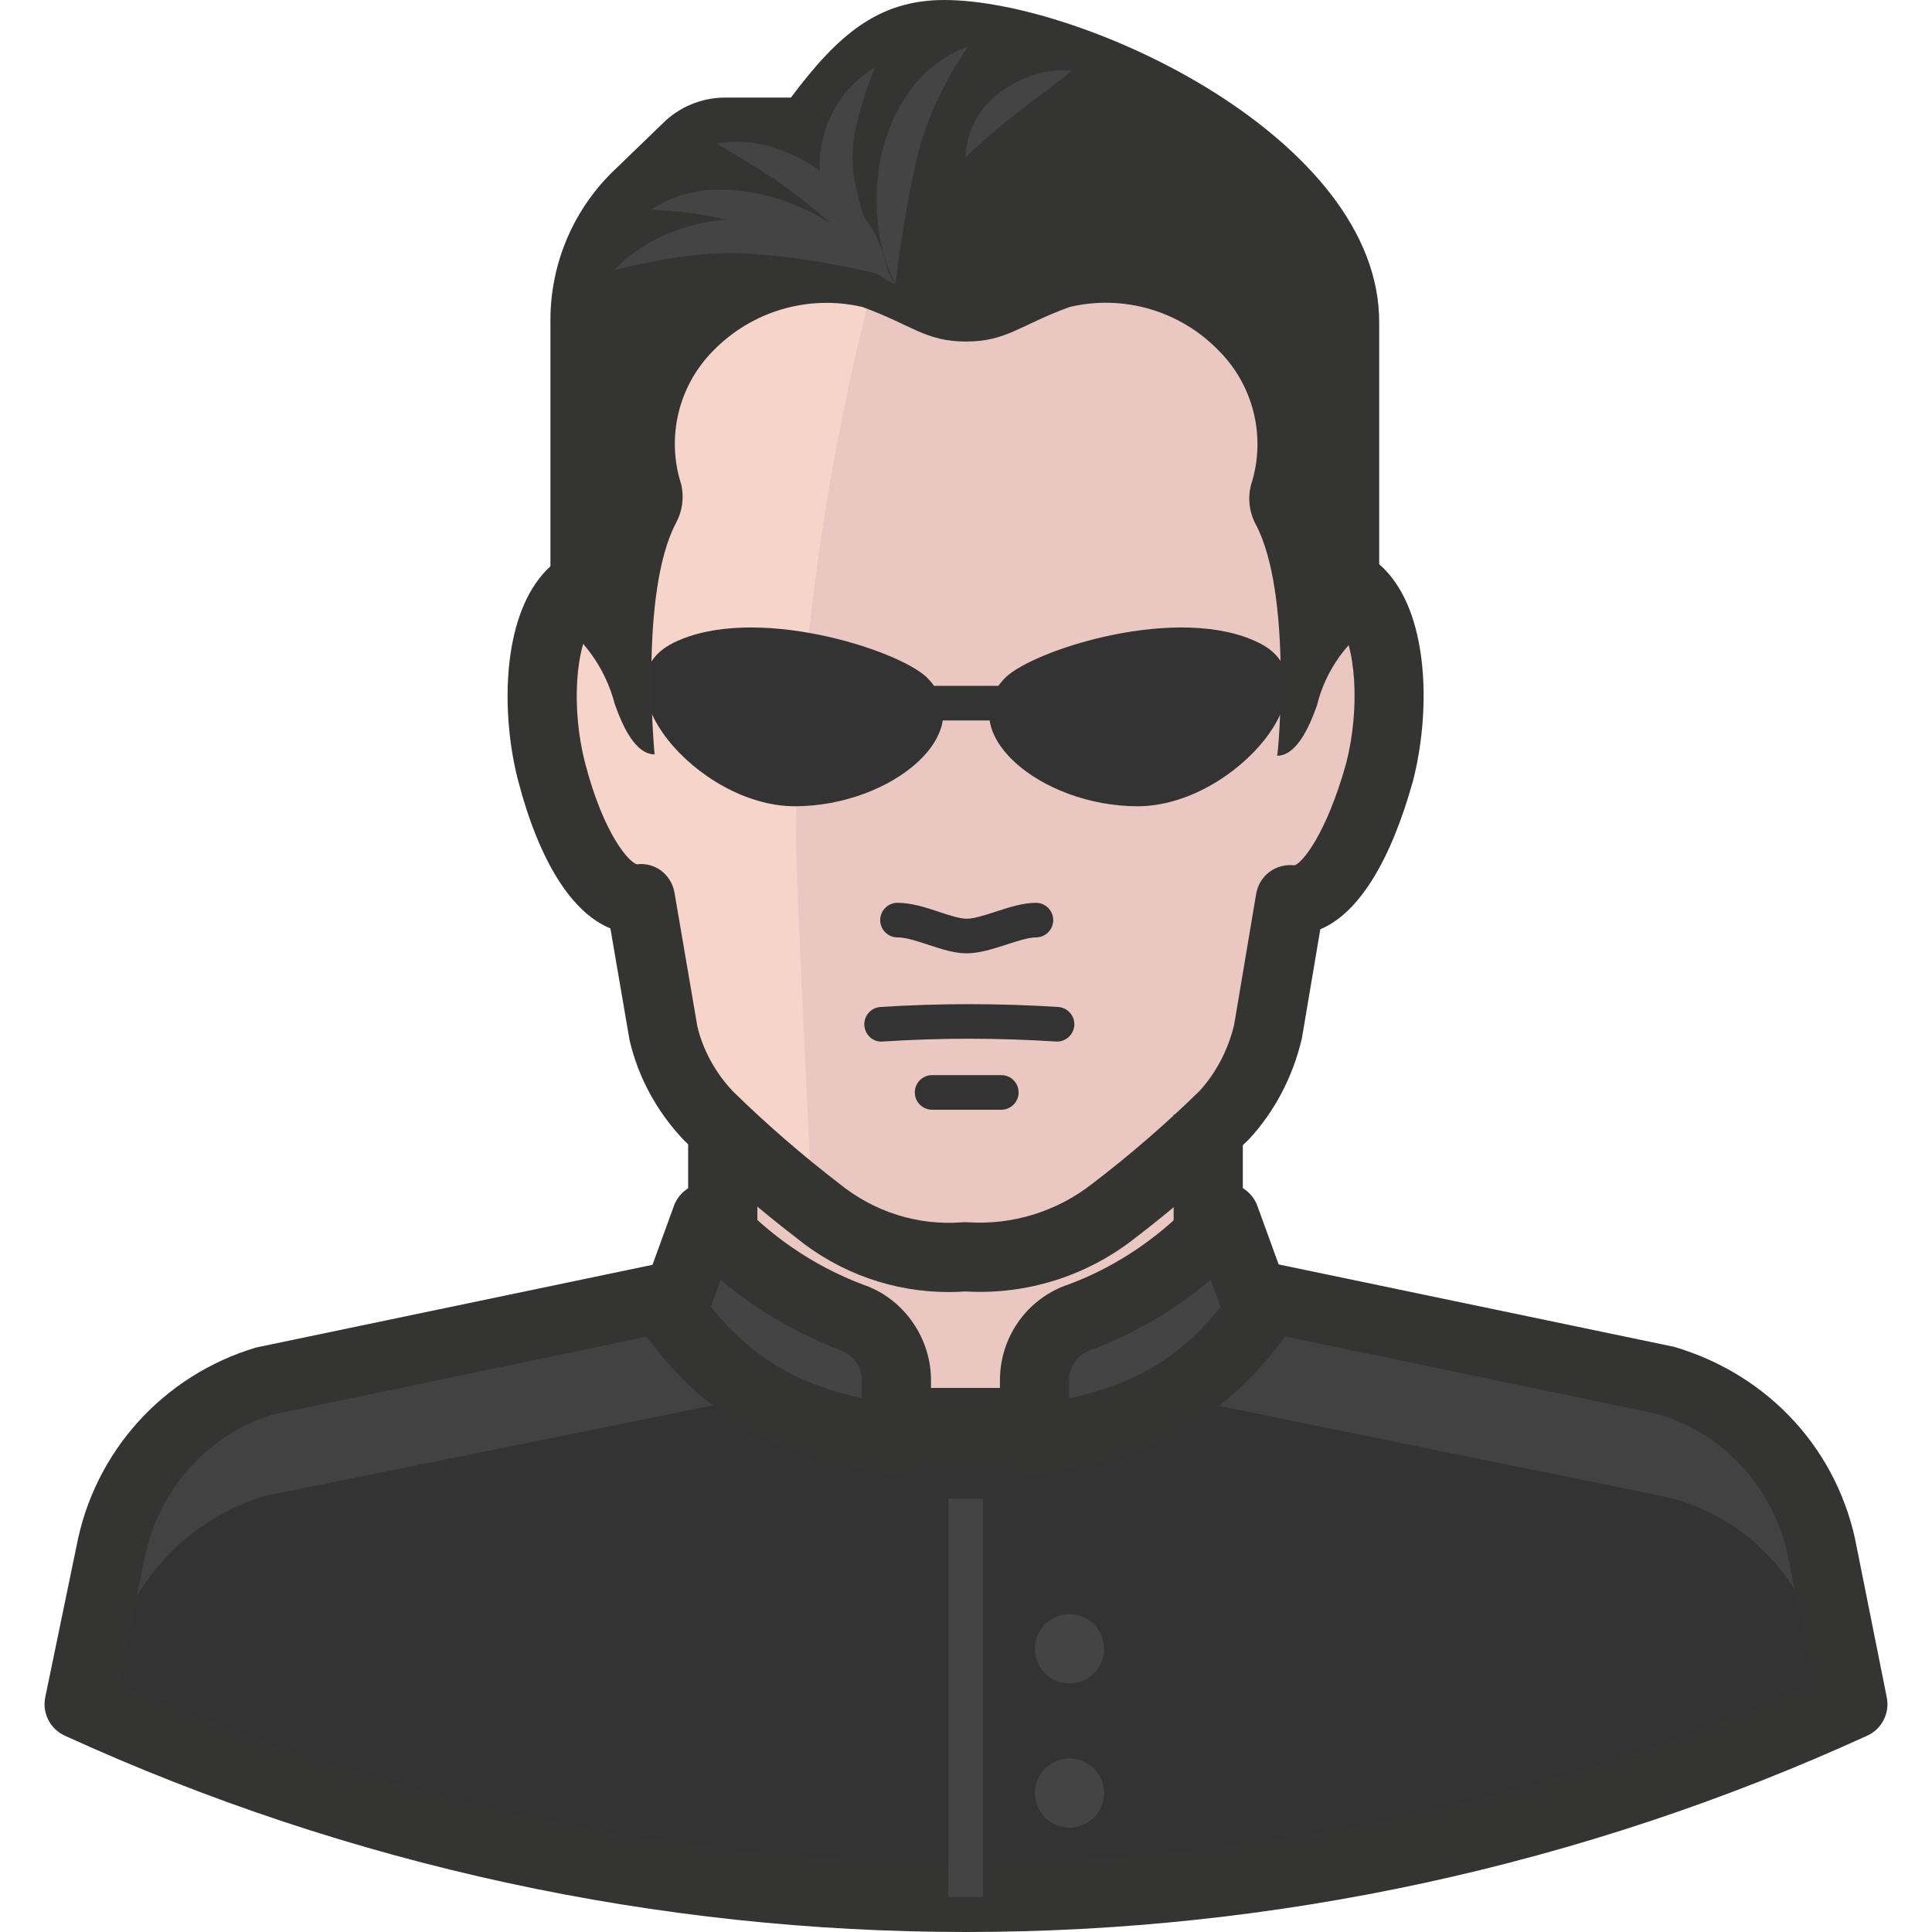 <?xml version="1.0" encoding="iso-8859-1"?>
<!-- Generator: Adobe Illustrator 19.0.0, SVG Export Plug-In . SVG Version: 6.00 Build 0)  -->
<svg version="1.1" id="Capa_1" xmlns="http://www.w3.org/2000/svg" xmlns:xlink="http://www.w3.org/1999/xlink" x="0px" y="0px"
	 viewBox="0 0 512 512" style="enable-background:new 0 0 512 512;" xml:space="preserve">
<path style="fill:#434242;" d="M482.784,408.899c-4.227-21.082-20.34-37.772-41.266-42.733l-185.605-37.781L70.217,365.891
	c-21.257,6.355-37.185,24.044-41.266,45.851l-7.978,39.89c149.383,68.135,320.957,68.135,470.34,0L482.784,408.899z"/>
<path style="fill:#333333;" d="M441.518,396.703l-185.605-37.781L70.217,396.428c-21.211,6.428-37.103,24.081-41.266,45.851
	l-2.384,11.738c146.146,65.017,313.007,65.017,459.152,0l-2.934-14.489C478.594,418.409,462.463,401.673,441.518,396.703z"/>
<path style="fill:#EAC8C1;" d="M191.539,273.455h128.383v82.532c-17.781,15.204-40.862,22.751-64.191,21
	c-23.32,1.651-46.355-5.887-64.191-21L191.539,273.455z"/>
<path style="fill:#444444;" d="M187.229,322.699l-9.17,25.218c17.148,23.384,35.489,29.895,59.515,33.655v-16.14
	c-0.183-7.474-5.025-14.03-12.105-16.415C210.778,343.479,197.655,334.447,187.229,322.699z"/>
<path style="fill:#343433;" d="M237.573,390.742c-0.468,0-0.945-0.037-1.421-0.11c-26.603-4.163-46.832-11.857-65.494-37.286
	c-1.816-2.476-2.274-5.686-1.229-8.565l9.17-25.218c1.11-3.035,3.723-5.264,6.896-5.878c3.191-0.587,6.437,0.514,8.574,2.916
	c9.409,10.592,21.376,18.836,34.618,23.824c10.39,3.503,17.763,13.499,18.038,24.76v16.378c0,2.678-1.174,5.227-3.21,6.969
	C241.865,389.972,239.746,390.742,237.573,390.742z M188.393,346.322c11.72,14.471,23.907,20.615,40.01,24.228v-5.117
	c-0.092-3.375-2.448-6.575-5.869-7.73c-11.591-4.365-22.256-10.647-31.536-18.533L188.393,346.322z"/>
<path style="fill:#F6D4CA;" d="M351.1,148.741V130.4c0-68.226-34.48-86.475-94.728-86.567
	c-60.248-0.092-95.278,17.515-95.278,86.383v18.34c-17.24,0-20.541,29.345-14.947,51.078c4.952,19.074,13.847,34.938,23.567,33.746
	l6.052,30.445c1.651,8.308,5.741,15.938,11.738,21.917c9.17,9.17,23.384,23.659,32.554,33.38c5.401,5.814,12.967,9.133,20.908,9.17
	h29.895c7.951,0.009,15.534-3.32,20.908-9.17c9.17-9.72,23.292-24.118,32.554-33.38c5.951-6.007,10.005-13.627,11.646-21.917
	l5.961-30.262c9.72,1.192,18.34-14.672,23.659-33.746C371.275,178.085,367.882,148.741,351.1,148.741z"/>
<path style="fill:#EAC8C1;" d="M351.1,148.741V130.4c0-68.226-34.48-86.475-94.728-86.567c-5.686,0-10.913,0-16.048,0.459
	c-18.139,57.213-28.052,116.709-29.436,176.71c0,6.969,1.926,48.602,4.035,92.711l5.594,5.777c5.401,5.814,12.967,9.133,20.908,9.17
	h29.895c7.951,0.009,15.534-3.32,20.908-9.17c9.17-9.72,23.292-24.118,32.554-33.38c5.951-6.007,10.005-13.627,11.646-21.917
	l5.502-30.628c9.72,1.192,18.34-14.672,23.659-33.746C371.275,178.085,367.882,148.741,351.1,148.741z"/>
<g>
	<path style="fill:#333333;" d="M280.132,276.023c-0.11,0-0.202,0-0.303-0.009c-15.223-0.981-30.674-0.99-45.897,0
		c-2.522,0.266-4.704-1.751-4.869-4.283c-0.165-2.522,1.752-4.713,4.282-4.869c15.617-1,31.463-1,47.08,0
		c2.522,0.165,4.438,2.348,4.282,4.869C284.534,274.152,282.516,276.023,280.132,276.023z"/>
	<path style="fill:#333333;" d="M265.359,294.088h-18.34c-2.531,0-4.585-2.054-4.585-4.585c0-2.531,2.054-4.585,4.585-4.585h18.34
		c2.531,0,4.585,2.054,4.585,4.585C269.944,292.034,267.89,294.088,265.359,294.088z"/>
	<path style="fill:#333333;" d="M178.425,170.382c21.091-10.546,59.606,1.742,67.218,9.17c14.306,14.306-9.17,34.113-35.03,34.113
		S157.334,180.836,178.425,170.382z"/>
	<path style="fill:#333333;" d="M333.677,170.382c-21.091-10.546-59.606,1.742-67.218,9.17c-14.306,14.306,9.17,34.113,35.03,34.113
		C327.349,213.666,354.768,180.836,333.677,170.382z"/>
	<rect x="237.573" y="181.753" style="fill:#333333;" width="36.681" height="9.17"/>
</g>
<g>
	<rect x="182.368" y="295.372" style="fill:#343433;" width="18.34" height="33.013"/>
	<path style="fill:#343433;" d="M256.005,512c-81.468,0-162.945-17.35-238.838-52.032c-3.888-1.77-6.034-6.006-5.172-10.188
		l8.253-39.89c4.713-25.126,22.971-45.42,47.621-52.784l110.794-23.118l3.741,17.946L72.363,374.86
		c-17.286,5.2-30.656,20.055-34.122,38.57l-6.795,32.848c143.156,63.164,306.01,63.174,449.166-0.027l-6.548-32.71
		c-3.457-18.652-16.809-33.499-34.883-38.854l-109.309-22.742l3.741-17.946l110.042,22.926c25.447,7.51,43.724,27.813,48.409,53.16
		l7.951,39.753c0.834,4.172-1.311,8.372-5.172,10.133C418.951,494.65,337.473,512,256.005,512z"/>
</g>
<path style="fill:#444444;" d="M324.598,322.699l9.17,25.218c-16.873,23.384-35.305,29.895-59.606,33.655v-16.14
	c0.101-7.501,4.97-14.095,12.105-16.415C300.994,343.497,314.153,334.465,324.598,322.699z"/>
<g>
	<path style="fill:#343433;" d="M274.162,390.742c-2.173,0-4.301-0.77-5.97-2.21c-2.036-1.733-3.2-4.282-3.2-6.96v-16.14
		c0.156-11.545,7.556-21.596,18.432-25.136c12.912-4.842,24.915-13.077,34.315-23.677c2.146-2.412,5.42-3.503,8.583-2.916
		c3.173,0.605,5.796,2.843,6.896,5.878l9.17,25.218c1.036,2.861,0.596,6.034-1.183,8.501c-18.395,25.484-38.762,33.187-65.631,37.35
		C275.098,390.706,274.63,390.742,274.162,390.742z M320.829,339.169c-9.289,7.877-19.927,14.15-31.353,18.432
		c-3.778,1.238-6.098,4.383-6.144,7.941v5.025c16.286-3.604,28.538-9.739,40.11-24.209L320.829,339.169z"/>
	<rect x="311.026" y="295.372" style="fill:#343433;" width="18.34" height="33.013"/>
</g>
<path style="fill:#333333;" d="M256.189,252.639c-3.329,0-6.813-1.146-10.17-2.265c-2.898-0.954-5.906-1.953-8.171-1.953
	c-2.531,0-4.585-2.054-4.585-4.585c0-2.531,2.054-4.585,4.585-4.585c3.751,0,7.455,1.229,11.059,2.421
	c2.669,0.89,5.429,1.797,7.281,1.797c1.935,0,4.897-0.954,7.758-1.889c3.54-1.146,7.199-2.329,10.582-2.329
	c2.531,0,4.585,2.054,4.585,4.585c0,2.531-2.054,4.585-4.585,4.585c-1.935,0-4.897,0.954-7.758,1.889
	C263.231,251.447,259.572,252.639,256.189,252.639z"/>
<g>
	<path style="fill:#343433;" d="M251.429,342.406c-14.681,0-28.849-4.998-40.349-14.324c-10.335-7.932-20.486-16.754-29.996-26.08
		c-7.134-7.575-11.976-16.607-14.251-26.383l-5.071-29.583c-10.271-4.182-18.927-17.882-24.494-39.322
		c-4.301-16.699-4.365-40.505,5.621-53.389c2.549-3.292,5.594-5.731,9.023-7.263v-15.846c0-32.582,7.575-55.975,23.164-71.537
		c16.754-16.736,41.697-24.2,80.845-24.2c0.156,0,0.303,0,0.458,0c51.372,0.083,103.889,11.518,103.889,95.737v15.901
		c3.274,1.513,6.199,3.879,8.648,7.052c10.023,12.939,9.895,36.956,5.539,53.802c-6.025,21.623-14.553,35.113-24.558,39.294
		l-4.897,28.996c-2.439,10.271-7.208,19.267-13.939,26.584c-9.812,9.62-19.945,18.377-30.436,26.401
		c-12.692,9.922-28.584,14.957-44.751,14.003C254.391,342.36,252.906,342.406,251.429,342.406z M169.906,228.98
		c4.383,0,8.088,3.173,8.849,7.63l6.052,35.388c1.431,6.098,4.713,12.224,9.381,17.176c8.721,8.547,18.313,16.882,28.244,24.512
		c9.363,7.575,20.871,11.16,32.673,10.234c0.422-0.046,0.871-0.037,1.32-0.009c11.885,0.789,23.613-2.843,33.004-10.179
		c9.996-7.63,19.56-15.901,28.492-24.65c4.273-4.668,7.547-10.839,9.134-17.488l5.841-34.7c0.816-4.824,5.163-8.152,10.161-7.575
		c1.926-0.504,8.391-8.033,13.709-27.107c3.686-14.315,2.669-31.353-2.338-37.818c-1.357-1.751-2.43-1.907-3.32-1.907
		c-5.071,0-9.17-4.108-9.17-9.17v-23.1c0-56.323-23.191-77.305-85.576-77.397c-0.147,0-0.293,0-0.44,0
		c-33.893,0-54.829,5.814-67.869,18.836c-11.967,11.949-17.781,31.105-17.781,58.561v23.109c0,5.062-4.108,9.17-9.17,9.17
		c-1.265,0-2.384,0.348-3.705,2.054c-4.979,6.428-6.043,23.274-2.366,37.57c5.025,19.349,11.848,26.511,13.755,26.933
		C169.163,229.008,169.53,228.98,169.906,228.98z"/>
	<rect x="237.573" y="367.817" style="fill:#343433;" width="36.589" height="18.34"/>
	<path style="fill:#343433;" d="M250.228,0c-17.423,0-28.153,9.17-40.624,25.86h-17.332c-6.3-0.028-12.352,2.485-16.781,6.969
		l-13.48,13.022c-10.362,10.353-16.176,24.411-16.14,39.065v78.222c8.455,5.383,14.553,13.774,17.057,23.476
		c2.201,6.236,5.594,13.297,10.546,13.297c0,0-4.127-42.825,5.686-61.349c1.687-3.109,2.173-6.731,1.376-10.179
		c-4.035-12.49-0.743-26.19,8.528-35.489c10.225-10.472,25.172-14.856,39.432-11.554c13.205,4.769,16.69,9.17,27.511,9.17
		c10.821,0,14.306-4.402,27.511-9.17c14.26-3.356,29.235,1.036,39.432,11.554c9.299,9.28,12.627,22.981,8.62,35.489
		c-0.954,3.54-0.523,7.309,1.192,10.546c9.812,18.34,5.961,61.349,5.686,61.349c4.952,0,8.345-7.061,10.546-13.297
		c2.311-9.473,8.235-17.671,16.506-22.834V85.65C365.864,36.681,286.909,0,250.228,0z"/>
</g>
<g>
	<path style="fill:#444444;" d="M237.298,75.379c-2.714-5.41-4.338-11.298-4.769-17.332c-0.559-6.144-0.092-12.343,1.376-18.34
		c1.486-6.052,4.2-11.738,7.978-16.69c3.787-4.879,8.868-8.602,14.672-10.729c-3.283,4.833-6.162,9.922-8.62,15.223
		c-2.173,4.879-3.897,9.941-5.135,15.131C240.416,53.453,238.582,64.384,237.298,75.379z"/>
	<path style="fill:#444444;" d="M255.822,41.724c0.266-6.841,3.65-13.196,9.17-17.24c2.751-2.091,5.86-3.677,9.17-4.677
		c3.155-1.064,6.511-1.412,9.812-1.009c-5.135,4.31-9.812,7.428-14.306,11.004C264.845,33.526,260.223,37.506,255.822,41.724z"/>
	<path style="fill:#444444;" d="M237.298,75.379c-5.255-2.558-9.766-6.41-13.113-11.188c-3.604-4.842-5.915-10.518-6.694-16.506
		c-0.816-6.08,0.275-12.261,3.118-17.698c2.54-5.044,6.447-9.271,11.279-12.196c-1.953,4.897-3.576,9.922-4.86,15.039
		c-1.11,4.622-1.366,9.409-0.734,14.122C228.137,57.039,231.869,66.677,237.298,75.379z"/>
	<path style="fill:#444444;" d="M235.556,73.362c-7.795-7.061-14.397-13.664-21.642-19.441c-3.586-2.925-7.355-5.621-11.279-8.07
		c-3.851-2.751-8.07-4.86-12.655-7.795c5.282-0.908,10.711-0.468,15.773,1.284c5.062,1.724,9.785,4.328,13.939,7.703
		c4.044,3.42,7.538,7.437,10.362,11.921C232.887,63.32,234.758,68.226,235.556,73.362z"/>
	<path style="fill:#444444;" d="M235.556,73.362c-11.188-3.76-21.091-8.253-31.27-11.646c-5.025-1.706-10.142-3.145-15.314-4.31
		c-5.447-1.027-10.968-1.632-16.506-1.834c5.089-3.301,10.995-5.144,17.057-5.319c6.006-0.055,11.985,0.871,17.698,2.751
		c5.603,1.944,10.913,4.668,15.773,8.07C227.871,64.393,232.126,68.556,235.556,73.362z"/>
	<path style="fill:#444444;" d="M235.556,73.362c-12.004-3.191-24.292-5.245-36.681-6.144c-5.942-0.303-11.894-0.064-17.79,0.734
		c-6.172,0.908-12.297,2.127-18.34,3.668c4.64-4.814,10.362-8.464,16.69-10.637c6.373-2.265,13.141-3.228,19.899-2.843
		c6.685,0.275,13.269,1.733,19.441,4.31C225.083,64.852,230.796,68.575,235.556,73.362z"/>
	<path style="fill:#444444;" d="M274.254,436.96c0-5.062,4.108-9.17,9.17-9.17s9.17,4.108,9.17,9.17c0,5.062-4.108,9.17-9.17,9.17
		S274.254,442.022,274.254,436.96z"/>
	<path style="fill:#444444;" d="M274.254,475.2c0-5.062,4.108-9.17,9.17-9.17s9.17,4.108,9.17,9.17c0,5.062-4.108,9.17-9.17,9.17
		S274.254,480.262,274.254,475.2z"/>
	<rect x="251.328" y="397.162" style="fill:#444444;" width="9.17" height="105.558"/>
</g>
<g>
</g>
<g>
</g>
<g>
</g>
<g>
</g>
<g>
</g>
<g>
</g>
<g>
</g>
<g>
</g>
<g>
</g>
<g>
</g>
<g>
</g>
<g>
</g>
<g>
</g>
<g>
</g>
<g>
</g>
</svg>
